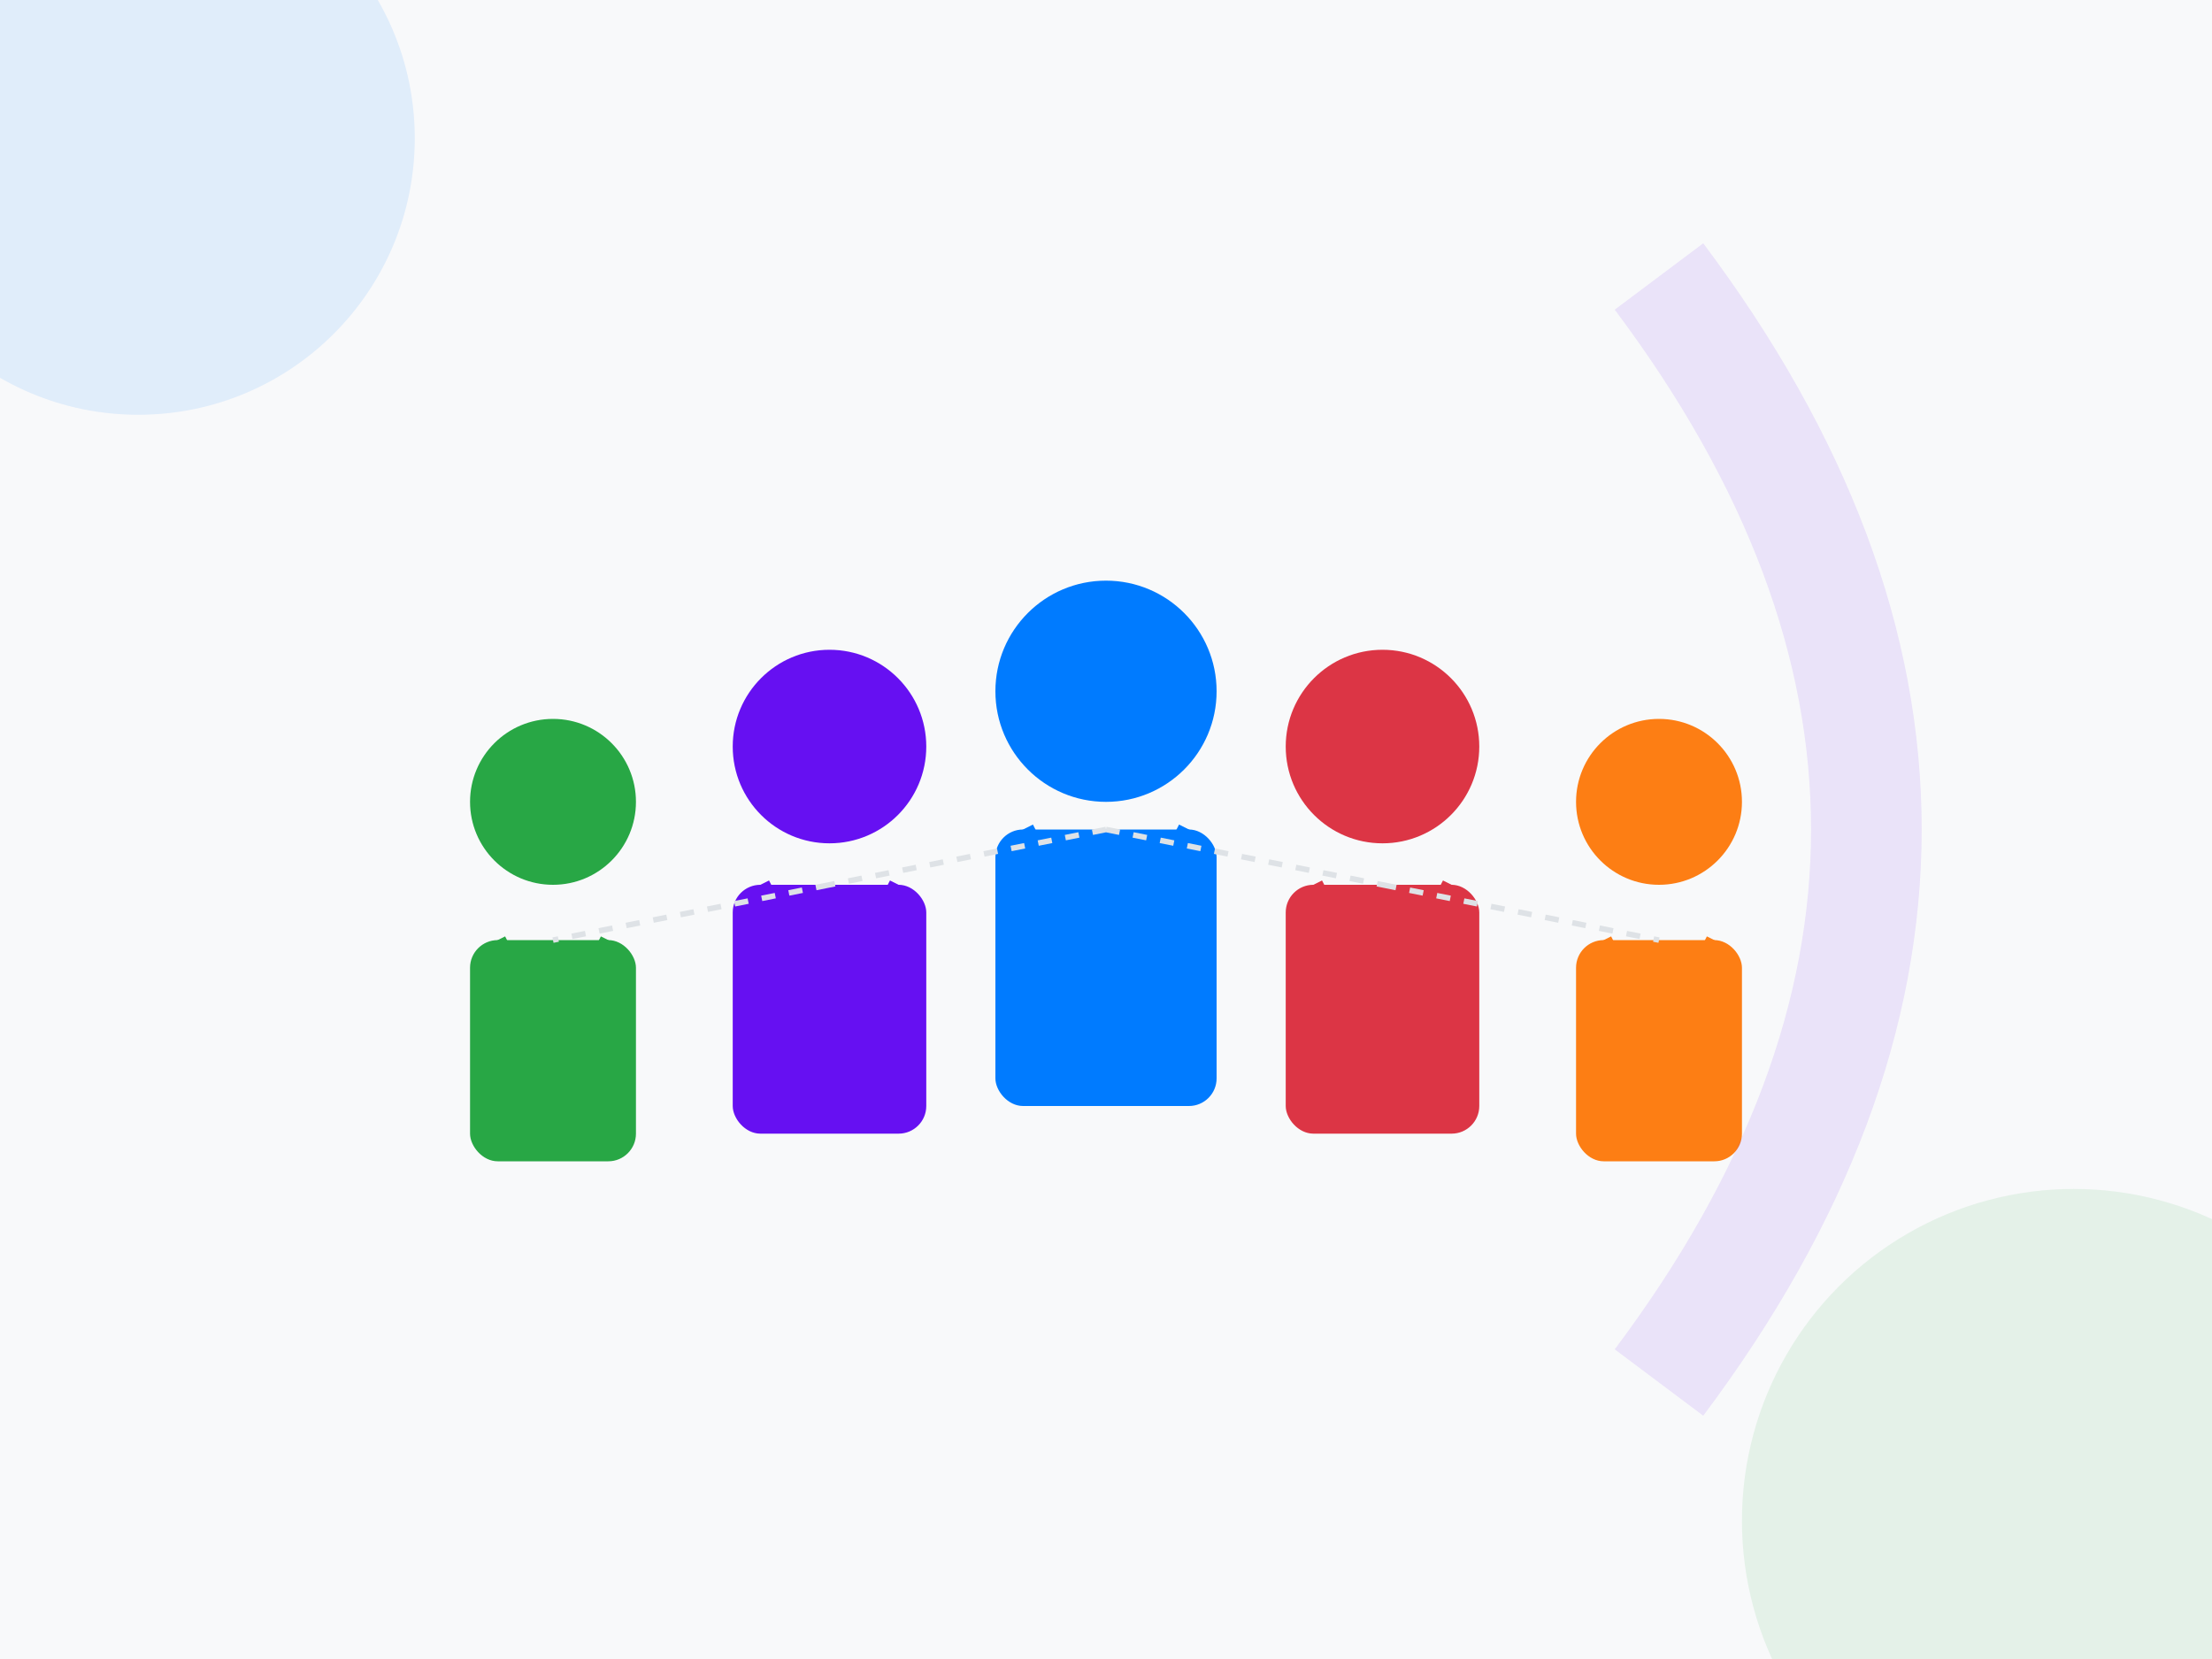 <?xml version="1.0" encoding="UTF-8"?>
<svg width="800" height="600" viewBox="0 0 800 600" xmlns="http://www.w3.org/2000/svg">
    <!-- Background -->
    <rect width="800" height="600" fill="#f8f9fa"/>
    
    <!-- Team Members Group -->
    <g transform="translate(100, 100)">
        <!-- Central Figure -->
        <g transform="translate(300, 200)">
            <circle cx="0" cy="-50" r="40" fill="#007bff"/>
            <path d="M-30,0 Q0,60 30,0" stroke="#007bff" fill="none" stroke-width="8"/>
            <rect x="-40" y="0" width="80" height="100" fill="#007bff" rx="10"/>
        </g>
        
        <!-- Left Figure -->
        <g transform="translate(200, 220)">
            <circle cx="0" cy="-50" r="35" fill="#6610f2"/>
            <path d="M-25,0 Q0,50 25,0" stroke="#6610f2" fill="none" stroke-width="7"/>
            <rect x="-35" y="0" width="70" height="90" fill="#6610f2" rx="10"/>
        </g>
        
        <!-- Right Figure -->
        <g transform="translate(400, 220)">
            <circle cx="0" cy="-50" r="35" fill="#dc3545"/>
            <path d="M-25,0 Q0,50 25,0" stroke="#dc3545" fill="none" stroke-width="7"/>
            <rect x="-35" y="0" width="70" height="90" fill="#dc3545" rx="10"/>
        </g>
        
        <!-- Back Left Figure -->
        <g transform="translate(100, 240)">
            <circle cx="0" cy="-50" r="30" fill="#28a745"/>
            <path d="M-20,0 Q0,40 20,0" stroke="#28a745" fill="none" stroke-width="6"/>
            <rect x="-30" y="0" width="60" height="80" fill="#28a745" rx="10"/>
        </g>
        
        <!-- Back Right Figure -->
        <g transform="translate(500, 240)">
            <circle cx="0" cy="-50" r="30" fill="#fd7e14"/>
            <path d="M-20,0 Q0,40 20,0" stroke="#fd7e14" fill="none" stroke-width="6"/>
            <rect x="-30" y="0" width="60" height="80" fill="#fd7e14" rx="10"/>
        </g>
        
        <!-- Connecting Lines -->
        <path d="M300,200 L200,220 M300,200 L400,220 M200,220 L100,240 M400,220 L500,240" 
              stroke="#dee2e6" stroke-width="2" stroke-dasharray="5,5"/>
    </g>
    
    <!-- Abstract Background Elements -->
    <g opacity="0.1">
        <circle cx="50" cy="50" r="100" fill="#007bff"/>
        <circle cx="750" cy="550" r="120" fill="#28a745"/>
        <path d="M600,100 Q750,300 600,500" stroke="#6610f2" stroke-width="40" fill="none"/>
    </g>
</svg>
